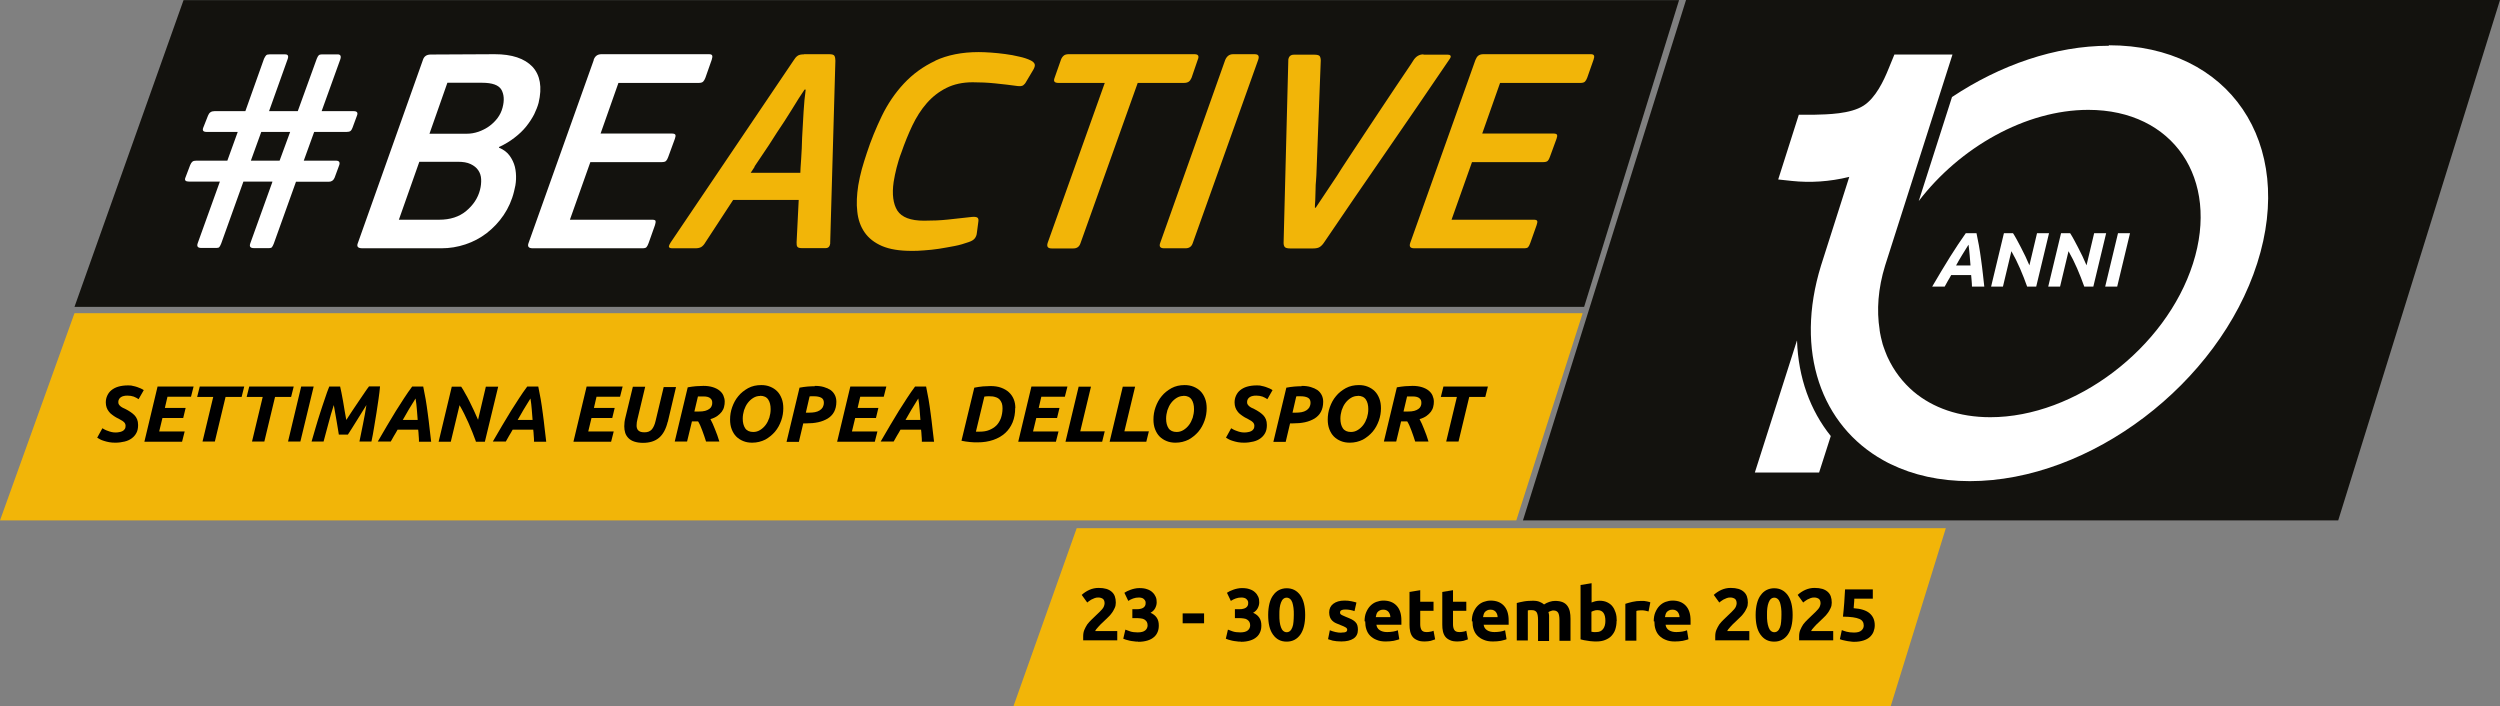 <?xml version="1.0" encoding="UTF-8"?>
<svg id="Capa_1" data-name="Capa 1" xmlns="http://www.w3.org/2000/svg" viewBox="0 0 154.06 43.53">
  <rect x="0" y="0" width="154.06" height="43.53" fill="#808080" stroke="none"/>
  <defs>
    <style>
      .cls-1 {
        fill: #f2b508;
      }

      .cls-2 {
        isolation: isolate;
      }

      .cls-3 {
        fill: #fff;
      }

      .cls-4 {
        fill: #13120e;
      }
    </style>
  </defs>
  <g>
    <polygon class="cls-4" points="4.59 18.91 11.31 .01 103.47 .01 97.62 18.91 4.59 18.91"/>
    <path class="cls-3" d="M16.77,11.19h-1.77l-1.37,3.82c-.04.1-.08.17-.11.21-.03.04-.09.06-.17.06h-.94c-.23,0-.3-.1-.22-.31l1.36-3.78h-1.91c-.2,0-.28-.08-.22-.23l.3-.79c.04-.1.09-.17.14-.21s.13-.06.24-.06h1.91l.64-1.77h-1.91c-.21,0-.28-.08-.22-.25l.3-.76c.07-.18.2-.27.39-.27h1.91l1.15-3.23c.05-.1.09-.17.13-.21s.1-.06.21-.06h.96c.18,0,.23.1.15.31l-1.14,3.19h1.77l1.17-3.23c.04-.1.08-.17.12-.21s.11-.06.2-.06h.96c.18,0,.24.1.17.31l-1.15,3.19h1.98c.2,0,.27.09.2.27l-.28.76c-.03.08-.07.15-.12.19-.05.04-.13.06-.24.06h-2l-.64,1.77h1.98c.2,0,.27.1.2.29l-.28.76c-.07.17-.19.25-.36.25h-2.02l-1.37,3.82c-.04.1-.08.17-.11.21-.03.04-.09.06-.17.06h-.94c-.23,0-.3-.1-.22-.31l1.36-3.78h0ZM15.46,9.9h1.77l.65-1.77h-1.78l-.64,1.77Z"/>
    <path class="cls-3" d="M30.48,3.34c1.07,0,1.84.26,2.33.77.48.52.61,1.26.38,2.23-.06.22-.15.45-.27.7-.13.25-.29.5-.49.75-.2.25-.44.48-.73.7-.28.22-.6.41-.95.57v.04c.29.12.51.29.66.5.15.21.26.44.32.68.06.25.08.5.07.77s-.06.51-.12.74c-.13.54-.35,1.03-.64,1.46-.29.43-.64.8-1.04,1.11-.4.31-.84.54-1.32.7-.48.16-.97.24-1.47.24h-4.88c-.28,0-.37-.11-.27-.34l4-11.26c.07-.23.23-.34.49-.34l3.95-.02h0ZM24.58,13.54h2.49c.67,0,1.23-.18,1.66-.54s.72-.79.85-1.3c.06-.23.08-.45.07-.66s-.07-.39-.18-.55-.26-.28-.47-.38c-.21-.1-.47-.14-.78-.14h-2.38l-1.26,3.57h0ZM26.46,8.24h2.32c.23,0,.46-.04.7-.12.23-.08.45-.19.65-.33.2-.14.37-.31.52-.5.15-.2.26-.42.32-.66.12-.45.09-.81-.07-1.1-.17-.29-.57-.43-1.19-.43h-2.14l-1.1,3.13h0Z"/>
    <path class="cls-3" d="M36.58,3.7c.04-.12.1-.21.18-.27s.18-.09.31-.09h6.63c.11,0,.17.03.19.09.02.06,0,.14-.03.25l-.39,1.11c-.04.11-.09.19-.14.24-.05.05-.14.08-.27.08h-4.95l-1.1,3.12h4.4c.12,0,.19.03.21.08.02.05.01.13-.03.24l-.41,1.12c-.04.11-.08.19-.13.24-.04.05-.13.08-.27.08h-4.4l-1.26,3.55h5.08c.12,0,.19.03.2.08.01.05,0,.14-.04.26l-.39,1.1c-.04.12-.09.2-.13.25-.04.05-.13.07-.26.07h-6.76c-.24,0-.33-.11-.25-.32l4.02-11.28h0Z"/>
    <path class="cls-1" d="M91.41,3.34c-.13,0-.23.03-.31.09-.08.06-.13.15-.18.27l-4.02,11.28c-.07.22.01.32.25.32h6.76c.13,0,.22-.02.26-.07.04-.05.09-.13.13-.25l.39-1.1c.04-.12.06-.21.04-.26s-.08-.08-.2-.08h-5.08l1.26-3.55h4.4c.13,0,.22-.03.27-.08.05-.05.09-.13.13-.24l.41-1.12c.04-.11.05-.19.03-.24-.02-.05-.09-.08-.21-.08h-4.4l1.1-3.12h4.96c.13,0,.22-.03.27-.08s.1-.13.14-.24l.39-1.11c.04-.11.05-.19.03-.25-.02-.06-.09-.09-.19-.09h-6.63ZM87.72,3.35c-.26,0-.48.13-.64.4-.05.08-.17.27-.37.56-.2.29-.43.64-.7,1.04-.27.4-.56.84-.88,1.32-.32.48-.63.94-.93,1.4-.4.6-.76,1.15-1.09,1.65-.33.5-.57.87-.73,1.13l-1.3,1.95h-.05c0-.08,0-.23.02-.44,0-.21.02-.43.02-.65,0-.22.01-.42.03-.6.01-.18.02-.28.02-.31l.12-3.12.15-3.95c0-.13-.03-.22-.07-.28-.05-.05-.15-.08-.32-.08h-1.26c-.2,0-.32.1-.35.31v.05s-.29,11.24-.29,11.24c0,.12.03.21.08.26.05.05.16.08.33.08h1.41c.18,0,.32-.03.41-.09.09-.06.18-.15.26-.27,1.28-1.89,2.56-3.76,3.84-5.61,1.28-1.86,2.57-3.73,3.84-5.61.07-.1.12-.17.13-.23.01-.08-.05-.13-.18-.13h-1.5,0ZM75.99,3.34c-.23,0-.39.12-.49.36l-4,11.26c-.09.23,0,.34.23.34h1.33c.23,0,.38-.11.45-.34l4.02-11.26c.04-.11.05-.2.02-.26-.03-.07-.11-.1-.24-.1h-1.33,0ZM65.85,3.34c-.13,0-.23.03-.3.09-.07.06-.13.14-.17.25l-.39,1.11c-.04.11-.05.19-.01.24.03.05.12.08.25.08h2.85l-3.52,9.86c-.07.23.01.34.25.34h1.33c.23,0,.38-.11.45-.34l3.52-9.86h2.85c.13,0,.23-.03.3-.08s.12-.13.17-.24l.38-1.11c.1-.23.03-.34-.2-.34h-7.75ZM57.65,3.74c-.75.35-1.4.82-1.95,1.41-.55.59-1,1.26-1.36,2-.36.75-.67,1.5-.92,2.27-.11.34-.22.67-.31,1-.09.33-.16.66-.22,1-.09.59-.12,1.13-.06,1.62.05.49.2.92.45,1.28.25.36.61.64,1.07.84.47.2,1.07.3,1.82.3.22,0,.47,0,.77-.03.3-.02.61-.05.93-.1.32-.05.64-.11.96-.17s.6-.15.86-.24c.18-.06.3-.13.38-.23.07-.09.12-.21.13-.35l.09-.68c.02-.12,0-.21-.06-.25s-.17-.06-.35-.04c-.52.06-1,.11-1.46.16-.46.05-.95.07-1.48.07-.83,0-1.37-.21-1.64-.62-.26-.41-.34-1.01-.23-1.77.05-.28.1-.57.18-.87s.17-.62.3-.95c.2-.58.42-1.12.67-1.65.25-.52.54-.98.89-1.38.35-.4.75-.71,1.21-.94.46-.23,1-.35,1.62-.35.46,0,.92.02,1.4.07.48.05.93.1,1.35.16.16.02.28.01.36-.04.07-.05.14-.13.19-.23l.44-.74c.08-.14.11-.26.08-.34-.03-.08-.11-.16-.23-.22-.2-.1-.44-.18-.72-.24-.28-.07-.57-.12-.87-.16-.3-.04-.59-.07-.88-.09-.29-.02-.54-.03-.75-.03-1.03,0-1.93.18-2.68.53M49.53,3.35c-.17,0-.3.03-.38.09-.09.06-.17.16-.25.29l-7.57,11.21c-.06.1-.1.17-.11.23-.01.08.05.13.2.13h1.44c.13,0,.24-.02.34-.07.09-.05.19-.15.28-.31l1.7-2.6h4.04l-.13,2.61c0,.13,0,.22.05.28.04.05.12.08.26.08h1.48c.16,0,.25-.09.28-.27v-.05s.32-11.23.32-11.23c0-.13-.02-.23-.06-.3-.04-.07-.15-.1-.33-.1h-1.53ZM46.49,10.27c.12-.18.25-.38.41-.61.15-.23.31-.47.49-.73.17-.26.33-.51.48-.75.31-.46.62-.93.92-1.42.3-.49.56-.91.79-1.24h.07c-.06.42-.1.87-.13,1.36-.03.49-.06,1.02-.09,1.59-.01.46-.03.9-.06,1.33-.03.43-.05.72-.05.85h-3.06c.05-.07.13-.2.25-.38"/>
  </g>
  <polygon class="cls-1" points="62.45 43.53 66.35 32.55 119.91 32.55 116.51 43.53 62.45 43.53"/>
  <polygon class="cls-1" points="0 32.07 4.59 19.3 97.53 19.3 93.44 32.07 0 32.07"/>
  <polygon class="cls-4" points="93.85 32.07 103.9 0 154.06 0 144.09 32.07 93.85 32.07"/>
  <g>
    <path class="cls-3" d="M110.73,21l-2.59,8.12h3.96l.72-2.25c-1.27-1.58-2-3.59-2.08-5.88Z"/>
    <path class="cls-3" d="M129.95,2.82c-3.3,0-6.7,1.19-9.66,3.16l-2.05,6.41c2.53-3.31,6.59-5.62,10.45-5.62,5.23,0,8.12,4.24,6.45,9.47-1.67,5.23-7.26,9.47-12.49,9.47-1.93,0-3.54-.58-4.72-1.57h0c-.68-.58-1.22-1.29-1.6-2.11h0s-.03-.08-.05-.11h0c-.08-.19-.15-.38-.22-.58h0s-.02-.08-.04-.12h0s-.02-.09-.03-.12h0c-.06-.21-.1-.41-.14-.62v-.02s-.02-.08-.02-.12v-.02c-.19-1.2-.1-2.54.34-3.96h0l4.15-13h-3.58l-.36.88c-.29.72-.79,1.79-1.54,2.27-.81.52-2.23.54-3.03.56h-.96s-1.27,3.99-1.27,3.99l.84.09c1.13.12,2.32.05,3.54-.25l-1.74,5.46h0c-1.64,5.3.02,9.87,3.83,12h0c.11.06.22.12.33.18h.02s.07.05.11.06h0c1.39.68,3.03,1.05,4.88,1.05,7.41,0,15.34-6.01,17.71-13.43,2.37-7.41-1.72-13.43-9.14-13.43Z"/>
  </g>
  <g class="cls-2">
    <g class="cls-2">
      <g class="cls-2">
        <path d="M7.11,26.65c.08,0,.15,0,.23-.02.08-.01.14-.03.2-.06s.11-.07.14-.12c.04-.05.06-.12.06-.21,0-.07-.02-.12-.05-.17-.04-.05-.08-.09-.14-.13-.06-.04-.12-.07-.19-.11s-.14-.07-.21-.11c-.09-.05-.17-.11-.25-.17-.08-.06-.15-.12-.2-.2-.06-.07-.1-.16-.13-.24-.03-.09-.05-.19-.05-.31,0-.15.03-.29.09-.42.06-.13.14-.24.25-.33.11-.09.25-.17.42-.22.17-.05.37-.08.6-.08.1,0,.21,0,.3.03.1.02.19.04.27.07.08.03.16.06.23.09s.13.07.18.1l-.32.56c-.08-.06-.18-.11-.3-.16-.12-.04-.24-.06-.38-.06-.07,0-.15,0-.22.02-.07.01-.13.04-.18.07-.05.03-.09.07-.12.12-.03.05-.05.11-.05.18,0,.07.01.12.04.16s.06.08.1.11c.04.03.08.06.14.09.05.03.11.05.17.08.1.05.2.11.29.17.09.06.18.13.25.2s.13.16.17.26c.04.1.06.21.06.35,0,.19-.03.35-.1.48-.07.14-.17.25-.29.34s-.27.16-.44.2c-.17.04-.36.07-.57.07-.14,0-.27-.01-.38-.03s-.23-.05-.32-.08c-.1-.03-.18-.06-.25-.1-.07-.04-.13-.07-.17-.1l.32-.58s.09.05.14.08c.06.03.12.06.19.08.07.03.14.05.22.07.08.02.16.03.24.03Z"/>
        <path d="M8.9,27.21l.81-3.39h2.22l-.16.63h-1.45l-.16.69h1.28l-.15.62h-1.28l-.2.83h1.57l-.16.63h-2.32Z"/>
        <path d="M15.05,23.82l-.16.64h-.99l-.66,2.75h-.76l.66-2.75h-.99l.16-.64h2.75Z"/>
        <path d="M18.1,23.82l-.16.64h-.99l-.66,2.75h-.76l.66-2.75h-.99l.16-.64h2.75Z"/>
        <path d="M18.57,23.82h.76l-.82,3.39h-.76l.81-3.39Z"/>
        <path d="M20.96,23.82c.02.09.04.21.08.37.03.16.06.34.1.53.03.19.07.39.1.6.04.2.07.39.1.56.11-.17.23-.35.36-.55.13-.2.26-.39.39-.58.13-.19.25-.37.36-.53.11-.17.21-.3.29-.41h.68c-.02.23-.05.48-.09.76-.04.28-.08.57-.13.87s-.1.6-.15.91c-.05.3-.1.59-.16.86h-.74c.07-.33.14-.69.22-1.08s.15-.78.21-1.17c-.08.13-.18.28-.28.45s-.21.33-.31.5c-.1.17-.21.33-.3.48-.1.15-.18.28-.25.39h-.56c-.02-.1-.04-.22-.06-.37-.02-.15-.05-.31-.08-.48s-.06-.34-.09-.51-.06-.33-.08-.46c-.13.39-.24.79-.34,1.17-.1.39-.2.75-.29,1.08h-.74c.08-.27.16-.55.25-.86.09-.3.18-.61.28-.91.1-.3.19-.59.29-.87.09-.28.18-.53.27-.75h.69Z"/>
        <path d="M25.82,27.21c0-.13-.01-.25-.02-.37,0-.12-.02-.24-.03-.36h-1.27c-.07.12-.13.24-.21.36-.07.12-.14.25-.21.37h-.8c.21-.37.41-.7.59-1.01.18-.31.36-.6.53-.88.17-.27.34-.53.5-.78.16-.25.33-.49.5-.72h.68c.05.23.1.5.15.78.05.29.09.58.13.88.04.3.08.6.11.9.03.3.07.58.1.84h-.77ZM25.6,24.57c-.14.22-.27.44-.4.65-.13.22-.26.44-.38.66h.92c-.02-.2-.03-.41-.05-.64s-.04-.45-.08-.68Z"/>
        <path d="M29.33,27.21c-.14-.38-.29-.77-.46-1.15s-.35-.75-.55-1.09l-.54,2.25h-.75l.81-3.39h.58c.08.11.16.25.24.4.09.15.18.32.27.5.09.18.18.37.27.56.09.19.18.39.26.58l.48-2.04h.76l-.82,3.39h-.57Z"/>
        <path d="M32.91,27.21c0-.13-.01-.25-.02-.37,0-.12-.02-.24-.03-.36h-1.27c-.07.12-.13.24-.21.36-.07.12-.14.25-.21.37h-.8c.21-.37.41-.7.59-1.01.18-.31.36-.6.53-.88.17-.27.34-.53.5-.78.16-.25.33-.49.5-.72h.68c.05.23.1.5.15.78.05.29.09.58.13.88.04.3.08.6.11.9.03.3.07.58.1.84h-.77ZM32.68,24.57c-.14.22-.27.44-.4.65-.13.22-.26.44-.38.66h.92c-.02-.2-.03-.41-.05-.64s-.04-.45-.08-.68Z"/>
        <path d="M35.34,27.21l.81-3.39h2.22l-.16.63h-1.45l-.16.69h1.28l-.15.62h-1.28l-.2.83h1.57l-.16.63h-2.32Z"/>
        <path d="M41.15,25.98c-.11.46-.29.79-.54,1s-.58.31-.99.31c-.21,0-.39-.03-.54-.08-.15-.05-.26-.12-.35-.21s-.16-.2-.2-.32c-.04-.13-.06-.26-.06-.41,0-.17.02-.35.07-.54l.46-1.9h.76l-.48,2.01c-.03.12-.05.24-.05.36,0,.07,0,.12.02.18s.04.1.08.14c.04.04.09.07.15.09.06.02.14.03.24.03.2,0,.34-.06.45-.18.1-.12.18-.3.23-.52l.5-2.09h.76l-.51,2.16Z"/>
        <path d="M43.36,23.78c.22,0,.41.03.57.08s.3.12.41.21c.11.09.19.19.24.31s.08.24.08.37c0,.11-.01.21-.04.32-.02.1-.07.2-.14.3-.07.09-.16.18-.27.26-.11.08-.26.15-.43.2.09.17.19.38.28.62.1.24.19.49.27.76h-.82c-.07-.23-.15-.45-.23-.67s-.16-.41-.26-.57h-.38l-.3,1.24h-.76l.8-3.34c.18-.03.35-.06.51-.07.17-.01.32-.02.46-.02ZM43.33,24.43c-.06,0-.11,0-.17,0-.06,0-.11,0-.15,0l-.22.93h.26c.16,0,.29-.01.4-.04.11-.03.19-.07.26-.12s.11-.1.14-.17c.03-.06.04-.13.04-.19,0-.06,0-.11-.02-.16-.02-.05-.05-.1-.09-.13-.04-.04-.1-.07-.17-.09-.07-.02-.16-.03-.27-.03Z"/>
        <path d="M46.35,27.28c-.2,0-.38-.03-.55-.1-.17-.07-.31-.16-.43-.28-.12-.12-.21-.27-.28-.45-.07-.18-.1-.38-.1-.6,0-.25.04-.51.13-.76.09-.25.21-.48.38-.68.16-.2.37-.36.6-.49.24-.13.51-.19.81-.19.2,0,.38.03.55.1s.31.16.43.28c.12.12.21.27.28.45s.1.38.1.6c0,.25-.04.51-.13.76-.09.25-.21.48-.38.68s-.37.36-.6.49c-.24.12-.51.19-.81.19ZM46.84,24.4c-.15,0-.29.04-.42.12s-.24.18-.34.31c-.1.13-.17.28-.23.45-.05.17-.08.34-.08.52,0,.24.05.44.15.59.1.15.27.23.5.23.15,0,.29-.04.42-.12.13-.08.24-.18.34-.31.1-.13.17-.28.23-.45.05-.17.08-.34.08-.53,0-.24-.05-.44-.15-.59-.1-.15-.27-.23-.5-.23Z"/>
        <path d="M50.21,23.78c.21,0,.39.02.56.07s.3.11.42.19c.11.08.2.19.26.31s.09.26.09.41c0,.24-.05.45-.14.62-.09.17-.23.31-.39.41-.17.1-.36.18-.59.23-.23.05-.47.07-.73.07h-.19l-.27,1.14h-.76l.8-3.34c.18-.03.34-.06.5-.07.16-.01.31-.02.45-.02ZM50.15,24.42c-.06,0-.1,0-.14,0-.04,0-.08,0-.12.01l-.23,1h.19c.14,0,.26-.01.37-.03.11-.02.21-.06.29-.11.08-.05.14-.11.19-.19.04-.08.07-.17.07-.28,0-.15-.05-.25-.16-.31s-.26-.09-.45-.09Z"/>
        <path d="M51.59,27.21l.81-3.39h2.22l-.16.63h-1.45l-.16.69h1.28l-.15.62h-1.28l-.2.83h1.57l-.16.63h-2.32Z"/>
        <path d="M56.81,27.21c0-.13-.01-.25-.02-.37,0-.12-.02-.24-.03-.36h-1.27c-.07.12-.13.24-.21.36-.07.12-.14.25-.21.37h-.8c.21-.37.41-.7.59-1.01.18-.31.36-.6.53-.88.17-.27.34-.53.5-.78.16-.25.33-.49.5-.72h.68c.05.23.1.5.15.78.05.29.09.58.13.88.04.3.08.6.11.9.03.3.07.58.1.84h-.77ZM56.58,24.57c-.14.22-.27.44-.4.65-.13.22-.26.44-.38.66h.92c-.02-.2-.03-.41-.05-.64s-.04-.45-.08-.68Z"/>
        <path d="M62.56,25.14c0,.33-.05.62-.16.89-.11.26-.26.48-.46.66-.2.18-.44.32-.73.42-.29.1-.61.15-.97.15-.14,0-.3,0-.47-.02-.18-.02-.35-.04-.52-.08l.79-3.27c.19-.04.36-.06.54-.08.17-.01.33-.02.46-.02.24,0,.46.03.65.1.19.07.35.16.48.28.13.12.23.26.3.43s.1.35.1.55ZM60.13,26.6s.07,0,.11,0c.04,0,.09,0,.15,0,.21,0,.4-.03.57-.1.17-.07.32-.16.44-.28.12-.12.21-.27.28-.45.06-.18.1-.38.1-.6,0-.11-.01-.22-.04-.31-.03-.09-.08-.17-.14-.24-.07-.07-.15-.12-.26-.15-.11-.04-.23-.05-.38-.05-.1,0-.2,0-.3.02l-.52,2.16Z"/>
        <path d="M62.75,27.21l.81-3.39h2.22l-.16.63h-1.45l-.16.69h1.28l-.15.62h-1.28l-.2.83h1.57l-.16.63h-2.32Z"/>
        <path d="M68.08,26.57l-.16.65h-2.26l.81-3.39h.76l-.66,2.75h1.5Z"/>
        <path d="M70.8,26.57l-.16.65h-2.26l.81-3.39h.76l-.66,2.75h1.5Z"/>
        <path d="M72.44,27.28c-.2,0-.38-.03-.55-.1-.17-.07-.31-.16-.43-.28-.12-.12-.21-.27-.28-.45-.07-.18-.1-.38-.1-.6,0-.25.04-.51.13-.76.09-.25.21-.48.38-.68.16-.2.37-.36.6-.49.24-.13.51-.19.81-.19.2,0,.38.03.55.1s.31.16.43.28c.12.12.21.27.28.45s.1.38.1.6c0,.25-.04.51-.13.76-.09.25-.21.48-.38.68s-.37.36-.6.49c-.24.12-.51.19-.81.19ZM72.93,24.4c-.15,0-.29.04-.42.12s-.24.18-.34.31c-.1.13-.17.28-.23.45-.05.17-.08.34-.08.52,0,.24.05.44.15.59.1.15.27.23.5.23.15,0,.29-.04.42-.12.13-.08.24-.18.34-.31.1-.13.17-.28.23-.45.05-.17.08-.34.08-.53,0-.24-.05-.44-.15-.59-.1-.15-.27-.23-.5-.23Z"/>
        <path d="M76.67,26.65c.08,0,.15,0,.23-.02.08-.01.14-.03.2-.06s.11-.07.14-.12c.04-.05.06-.12.06-.21,0-.07-.02-.12-.05-.17-.04-.05-.08-.09-.14-.13-.06-.04-.12-.07-.19-.11s-.14-.07-.21-.11c-.09-.05-.17-.11-.25-.17-.08-.06-.15-.12-.2-.2-.06-.07-.1-.16-.13-.24-.03-.09-.05-.19-.05-.31,0-.15.03-.29.09-.42.06-.13.14-.24.25-.33.11-.09.25-.17.42-.22.17-.05.37-.08.6-.08.1,0,.21,0,.3.03.1.02.19.04.27.07.08.03.16.06.23.09s.13.07.18.1l-.32.56c-.08-.06-.18-.11-.3-.16-.12-.04-.24-.06-.38-.06-.07,0-.15,0-.22.02-.07.01-.13.04-.18.07-.05.03-.09.07-.12.12-.03.05-.05.11-.05.18,0,.07.01.12.04.16s.06.08.1.11c.04.03.08.06.14.09.05.03.11.05.17.08.1.05.2.11.29.17.09.06.18.13.25.2s.13.16.17.26c.04.1.06.21.06.35,0,.19-.03.35-.1.48-.07.14-.17.25-.29.34s-.27.16-.44.2c-.17.04-.36.07-.57.07-.14,0-.27-.01-.38-.03s-.23-.05-.32-.08c-.1-.03-.18-.06-.25-.1-.07-.04-.13-.07-.17-.1l.32-.58s.09.05.14.08c.06.03.12.06.19.08.07.03.14.05.22.07.08.02.16.03.24.03Z"/>
        <path d="M80.21,23.78c.21,0,.39.02.56.07s.3.11.42.19c.11.08.2.19.26.31s.09.26.09.41c0,.24-.05.45-.14.62-.09.17-.23.31-.39.41-.17.1-.36.18-.59.23-.23.05-.47.07-.73.07h-.19l-.27,1.14h-.76l.8-3.34c.18-.03.34-.06.5-.07.16-.01.31-.02.45-.02ZM80.14,24.42c-.06,0-.1,0-.14,0-.04,0-.08,0-.12.01l-.23,1h.19c.14,0,.26-.01.37-.03.11-.02.21-.06.29-.11.08-.05.14-.11.19-.19.04-.08.07-.17.07-.28,0-.15-.05-.25-.16-.31s-.26-.09-.45-.09Z"/>
        <path d="M83.18,27.28c-.2,0-.38-.03-.55-.1-.17-.07-.31-.16-.43-.28-.12-.12-.21-.27-.28-.45-.07-.18-.1-.38-.1-.6,0-.25.04-.51.13-.76.09-.25.21-.48.38-.68.16-.2.37-.36.6-.49.24-.13.51-.19.81-.19.2,0,.38.03.55.1s.31.16.43.28c.12.12.21.27.28.45s.1.38.1.6c0,.25-.04.51-.13.76-.09.25-.21.48-.38.68s-.37.36-.6.49c-.24.12-.51.19-.81.19ZM83.67,24.4c-.15,0-.29.04-.42.12s-.24.18-.34.31c-.1.13-.17.28-.23.45-.05.17-.08.34-.08.52,0,.24.05.44.15.59.1.15.27.23.5.23.15,0,.29-.04.42-.12.13-.08.24-.18.34-.31.1-.13.17-.28.23-.45.05-.17.08-.34.08-.53,0-.24-.05-.44-.15-.59-.1-.15-.27-.23-.5-.23Z"/>
        <path d="M87.06,23.78c.22,0,.41.03.57.08s.3.12.41.21c.11.09.19.19.24.31s.08.24.08.37c0,.11-.01.21-.04.32-.02.1-.07.2-.14.3-.07.09-.16.18-.27.26-.11.08-.26.15-.43.2.09.17.19.38.28.62.1.24.19.49.27.76h-.82c-.07-.23-.15-.45-.23-.67s-.16-.41-.26-.57h-.38l-.3,1.24h-.76l.8-3.34c.18-.03.35-.06.51-.07.17-.01.32-.02.46-.02ZM87.03,24.43c-.06,0-.11,0-.17,0-.06,0-.11,0-.15,0l-.22.93h.26c.16,0,.29-.01.4-.04.11-.03.19-.07.26-.12s.11-.1.14-.17c.03-.06.04-.13.04-.19,0-.06,0-.11-.02-.16-.02-.05-.05-.1-.09-.13-.04-.04-.1-.07-.17-.09-.07-.02-.16-.03-.27-.03Z"/>
        <path d="M91.69,23.82l-.16.64h-.99l-.66,2.75h-.76l.66-2.75h-.99l.16-.64h2.75Z"/>
      </g>
    </g>
  </g>
  <g class="cls-2">
    <g class="cls-2">
      <g class="cls-2">
        <path d="M68.76,37.14c0,.12-.02.23-.07.33s-.1.21-.18.31c-.07.1-.15.19-.25.28s-.18.18-.27.26c-.05.04-.1.09-.15.14s-.1.11-.15.16c-.05.05-.09.11-.13.15-.04.05-.06.09-.07.12h1.36v.57h-2.1s0-.08,0-.13v-.11c0-.15.02-.28.07-.4.05-.12.11-.23.18-.34.08-.1.16-.2.26-.29.1-.09.19-.18.28-.27.07-.07.14-.14.21-.2.06-.06.12-.12.17-.18.05-.06.09-.12.11-.18s.04-.12.04-.18c0-.13-.04-.23-.11-.28-.08-.05-.17-.08-.28-.08-.08,0-.16.01-.23.04s-.14.06-.2.09c-.06.04-.11.07-.15.1-.04.03-.07.06-.1.08l-.34-.47c.13-.12.29-.23.47-.31s.37-.12.57-.12c.19,0,.34.02.48.06.13.04.24.1.33.18.09.08.15.17.19.28s.06.24.06.38Z"/>
        <path d="M70.13,39.54c-.08,0-.17,0-.26-.02-.09-.01-.18-.02-.26-.04-.08-.02-.16-.04-.23-.06-.07-.02-.12-.04-.16-.06l.13-.56c.08.03.18.07.3.11s.28.06.46.06c.21,0,.36-.04.46-.12.1-.08.15-.19.15-.32,0-.08-.02-.15-.05-.21-.04-.06-.08-.1-.14-.14-.06-.04-.13-.06-.22-.07s-.17-.02-.27-.02h-.26v-.55h.3c.07,0,.13,0,.19-.02.06-.01.12-.03.17-.06s.09-.07.12-.12c.03-.05.04-.11.04-.19,0-.06-.01-.11-.04-.15s-.06-.08-.09-.1c-.04-.03-.08-.05-.13-.06-.05-.01-.1-.02-.15-.02-.13,0-.25.02-.36.06-.11.04-.21.09-.3.15l-.24-.5s.11-.06.17-.1c.07-.03.14-.06.22-.09.08-.03.16-.05.25-.07.09-.02.18-.03.28-.03.19,0,.35.02.48.07.13.04.25.11.33.19.09.08.15.17.2.28s.06.23.06.35-.04.25-.1.36-.16.21-.28.27c.16.07.29.17.38.3.09.13.13.29.13.48,0,.15-.02.28-.07.4-.05.12-.12.23-.23.32-.1.09-.23.16-.39.21-.16.05-.35.08-.57.08Z"/>
        <path d="M72.88,37.8h1.32v.61h-1.32v-.61Z"/>
        <path d="M76.45,39.54c-.08,0-.17,0-.26-.02-.09-.01-.18-.02-.26-.04-.08-.02-.16-.04-.23-.06-.07-.02-.12-.04-.16-.06l.13-.56c.08.03.18.07.3.11s.28.06.46.06c.21,0,.36-.04.46-.12.1-.08.15-.19.15-.32,0-.08-.02-.15-.05-.21-.04-.06-.08-.1-.14-.14-.06-.04-.13-.06-.22-.07s-.17-.02-.27-.02h-.26v-.55h.3c.07,0,.13,0,.19-.02.06-.01.12-.03.17-.06s.09-.07.12-.12c.03-.05.04-.11.04-.19,0-.06-.01-.11-.04-.15s-.06-.08-.09-.1c-.04-.03-.08-.05-.13-.06-.05-.01-.1-.02-.15-.02-.13,0-.25.02-.36.06-.11.04-.21.09-.3.15l-.24-.5s.11-.06.17-.1c.07-.03.14-.06.22-.09.08-.03.16-.05.25-.07.09-.02.18-.03.28-.03.19,0,.35.02.48.07.13.04.25.11.33.19.09.08.15.17.2.28s.06.23.06.35-.04.25-.1.36-.16.21-.28.27c.16.07.29.17.38.3.09.13.13.29.13.48,0,.15-.02.28-.07.4-.05.12-.12.23-.23.32-.1.09-.23.16-.39.21-.16.05-.35.08-.57.08Z"/>
        <path d="M80.43,37.89c0,.53-.1.94-.3,1.22-.2.28-.48.43-.84.43s-.63-.14-.84-.43-.3-.69-.3-1.22c0-.26.03-.5.08-.7.05-.2.13-.38.23-.51.1-.14.22-.25.36-.32s.3-.11.47-.11c.35,0,.63.14.84.43.2.28.3.69.3,1.22ZM79.73,37.89c0-.16,0-.3-.02-.43s-.04-.24-.07-.33c-.03-.09-.08-.17-.14-.22s-.13-.08-.21-.08-.16.03-.21.08c-.06.05-.1.12-.14.22-.04.09-.06.21-.08.33s-.02.27-.02.43,0,.3.02.43.04.24.08.34c.03.09.08.17.14.22.06.05.13.08.21.08s.16-.03.21-.08c.06-.05.1-.12.14-.22s.06-.21.07-.34.02-.27.02-.43Z"/>
        <path d="M82.68,38.98c.12,0,.21-.01.26-.04.05-.02.08-.07.08-.14,0-.05-.03-.1-.1-.14s-.17-.09-.31-.14c-.11-.04-.2-.08-.29-.12s-.16-.09-.22-.15c-.06-.06-.11-.13-.14-.21-.03-.08-.05-.18-.05-.3,0-.22.08-.4.25-.53s.4-.2.69-.2c.15,0,.29.01.42.04.13.03.24.05.32.08l-.12.53c-.08-.03-.16-.05-.26-.07-.09-.02-.2-.03-.31-.03-.21,0-.32.06-.32.18,0,.03,0,.05.01.07,0,.02.03.04.05.06.03.02.06.04.11.06.05.02.11.05.18.08.15.06.27.11.37.16.1.05.17.11.23.17s.1.13.12.21.03.16.03.26c0,.24-.09.42-.27.54-.18.12-.43.18-.75.18-.21,0-.39-.02-.53-.05-.14-.04-.24-.07-.29-.09l.11-.55c.12.05.23.08.35.11s.24.04.36.04Z"/>
        <path d="M84.09,38.29c0-.21.03-.4.1-.56.07-.16.15-.29.26-.4.11-.11.23-.19.37-.24.14-.05.28-.08.43-.08.34,0,.61.1.81.31.2.21.3.51.3.92,0,.04,0,.08,0,.13,0,.05,0,.09,0,.13h-1.54c.02.14.08.25.2.33s.27.12.46.12c.12,0,.25-.01.37-.03.12-.02.22-.05.29-.08l.09.55s-.08.04-.15.05c-.06.02-.13.03-.2.05-.07.01-.15.02-.24.03-.08,0-.17.01-.25.01-.22,0-.4-.03-.56-.1-.16-.06-.29-.15-.4-.26s-.18-.24-.23-.39c-.05-.15-.07-.32-.07-.49ZM85.68,38.03c0-.06-.01-.11-.03-.17-.02-.05-.04-.1-.08-.15-.04-.04-.08-.08-.13-.1-.05-.03-.12-.04-.2-.04s-.14.01-.2.04-.1.06-.14.1c-.04.04-.06.09-.08.15-.02.06-.03.11-.04.17h.9Z"/>
        <path d="M86.84,36.48l.68-.11v.71h.82v.56h-.82v.84c0,.14.03.26.08.34.05.08.15.13.3.13.07,0,.15,0,.23-.02.08-.01.15-.03.21-.06l.1.53c-.08.03-.17.06-.27.09-.1.02-.22.04-.37.04-.19,0-.34-.02-.46-.08-.12-.05-.22-.12-.29-.21-.07-.09-.12-.2-.15-.33-.03-.13-.04-.27-.04-.42v-2.01Z"/>
        <path d="M88.86,36.48l.68-.11v.71h.82v.56h-.82v.84c0,.14.03.26.08.34.05.08.15.13.3.13.07,0,.15,0,.23-.02.08-.01.15-.03.21-.06l.1.53c-.08.03-.17.06-.27.09-.1.02-.22.04-.37.04-.19,0-.34-.02-.46-.08-.12-.05-.22-.12-.29-.21-.07-.09-.12-.2-.15-.33-.03-.13-.04-.27-.04-.42v-2.01Z"/>
        <path d="M90.7,38.29c0-.21.03-.4.1-.56.07-.16.15-.29.26-.4.11-.11.23-.19.37-.24.14-.05.28-.08.43-.08.34,0,.61.1.81.31.2.21.3.51.3.92,0,.04,0,.08,0,.13,0,.05,0,.09,0,.13h-1.54c.02.14.08.25.2.33s.27.12.46.12c.12,0,.25-.01.37-.03.12-.02.22-.05.29-.08l.09.55s-.08.04-.15.05c-.06.02-.13.03-.2.05-.07.01-.15.02-.24.03-.08,0-.17.01-.25.01-.22,0-.4-.03-.56-.1-.16-.06-.29-.15-.4-.26s-.18-.24-.23-.39c-.05-.15-.07-.32-.07-.49ZM92.29,38.03c0-.06-.01-.11-.03-.17-.02-.05-.04-.1-.08-.15-.04-.04-.08-.08-.13-.1-.05-.03-.12-.04-.2-.04s-.14.01-.2.04-.1.06-.14.1c-.04.04-.06.09-.08.15-.02.06-.03.11-.04.17h.9Z"/>
        <path d="M94.78,38.2c0-.22-.03-.37-.08-.46-.06-.09-.15-.14-.29-.14-.04,0-.09,0-.13,0-.05,0-.09,0-.13.02v1.85h-.68v-2.31c.06-.02.12-.03.2-.05.08-.02.16-.03.25-.05s.18-.02.27-.03c.09,0,.18-.01.27-.01.17,0,.31.02.42.07.11.04.2.1.27.16.1-.07.21-.12.33-.16s.24-.06.35-.06c.19,0,.35.03.47.08.12.05.22.13.29.23s.12.21.15.35c.03.13.04.28.04.45v1.35h-.68v-1.27c0-.22-.03-.37-.08-.46-.06-.09-.15-.14-.29-.14-.04,0-.09,0-.15.03-.06.02-.12.04-.16.07.02.07.04.14.04.22,0,.08,0,.16,0,.25v1.31h-.68v-1.27Z"/>
        <path d="M99.62,38.27c0,.19-.03.36-.08.52s-.14.29-.24.4-.24.19-.39.25c-.15.06-.33.09-.53.09-.08,0-.17,0-.26-.01-.09,0-.18-.02-.26-.03s-.17-.03-.25-.04c-.08-.02-.15-.03-.21-.05v-3.35l.68-.11v1.19c.08-.03.15-.06.24-.08.08-.02.17-.03.26-.03.17,0,.32.03.45.09.13.06.24.14.33.25s.15.24.2.39c.05.15.07.32.07.51ZM98.93,38.26c0-.44-.16-.66-.48-.66-.07,0-.14,0-.21.03-.07.02-.12.04-.17.07v1.23s.08.01.13.02.11,0,.17,0c.19,0,.32-.06.42-.19s.14-.3.14-.51Z"/>
        <path d="M101.59,37.68c-.06-.02-.13-.03-.21-.05-.08-.02-.17-.02-.26-.02-.04,0-.09,0-.15.01-.06,0-.1.02-.13.03v1.83h-.68v-2.27c.12-.04.26-.08.43-.12.17-.04.35-.06.55-.06.04,0,.08,0,.13,0,.05,0,.1.01.15.02.05,0,.1.02.15.03s.1.02.13.04l-.11.56Z"/>
        <path d="M101.91,38.29c0-.21.03-.4.1-.56.07-.16.15-.29.26-.4.11-.11.23-.19.37-.24.14-.05.28-.08.43-.08.34,0,.61.1.81.31.2.21.3.51.3.92,0,.04,0,.08,0,.13,0,.05,0,.09,0,.13h-1.54c.02.14.08.25.2.33s.27.12.46.12c.12,0,.25-.01.37-.03.12-.02.22-.05.29-.08l.09.55s-.08.04-.15.05c-.06.02-.13.03-.2.05-.07.01-.15.02-.24.03-.08,0-.17.01-.25.01-.22,0-.4-.03-.56-.1-.16-.06-.29-.15-.4-.26s-.18-.24-.23-.39c-.05-.15-.07-.32-.07-.49ZM103.5,38.03c0-.06-.01-.11-.03-.17-.02-.05-.04-.1-.08-.15-.04-.04-.08-.08-.13-.1-.05-.03-.12-.04-.2-.04s-.14.01-.2.04-.1.06-.14.1c-.04.04-.06.09-.08.15-.02.06-.03.11-.04.17h.9Z"/>
        <path d="M107.71,37.14c0,.12-.02.23-.07.33s-.1.21-.18.31c-.07.1-.15.19-.25.28s-.18.18-.27.26c-.05.04-.1.09-.15.14s-.1.11-.15.16c-.05.05-.09.11-.13.15-.04.05-.06.09-.07.12h1.36v.57h-2.1s0-.08,0-.13v-.11c0-.15.02-.28.07-.4.05-.12.11-.23.18-.34.08-.1.16-.2.26-.29.1-.09.19-.18.28-.27.07-.07.14-.14.21-.2.06-.06.12-.12.17-.18.05-.06.09-.12.11-.18s.04-.12.04-.18c0-.13-.04-.23-.11-.28-.08-.05-.17-.08-.28-.08-.08,0-.16.01-.23.04s-.14.06-.2.09c-.06.04-.11.07-.15.1-.04.03-.07.06-.1.08l-.34-.47c.13-.12.29-.23.47-.31s.37-.12.57-.12c.19,0,.34.02.48.06.13.04.24.1.33.18.09.08.15.17.19.28s.06.24.06.38Z"/>
        <path d="M110.47,37.89c0,.53-.1.94-.3,1.22-.2.28-.48.43-.84.43s-.63-.14-.84-.43-.3-.69-.3-1.22c0-.26.03-.5.08-.7.05-.2.13-.38.23-.51.1-.14.22-.25.36-.32s.3-.11.47-.11c.35,0,.63.14.84.43.2.28.3.69.3,1.22ZM109.78,37.89c0-.16,0-.3-.02-.43s-.04-.24-.07-.33c-.03-.09-.08-.17-.14-.22s-.13-.08-.21-.08-.16.03-.21.08c-.06.05-.1.12-.14.22-.04.09-.06.21-.08.33s-.02.27-.02.43,0,.3.02.43.04.24.08.34c.03.09.08.17.14.22.06.05.13.08.21.08s.16-.03.21-.08c.06-.05.1-.12.14-.22s.06-.21.07-.34.02-.27.02-.43Z"/>
        <path d="M112.88,37.14c0,.12-.02.23-.07.33s-.1.21-.18.31c-.07.1-.15.19-.25.28s-.18.18-.27.26c-.05.04-.1.09-.15.14s-.1.11-.15.16c-.05.05-.09.11-.13.15-.04.05-.06.09-.07.12h1.36v.57h-2.1s0-.08,0-.13v-.11c0-.15.02-.28.07-.4.05-.12.11-.23.18-.34.08-.1.16-.2.26-.29.1-.09.19-.18.28-.27.07-.07.14-.14.21-.2.06-.06.12-.12.17-.18.05-.06.09-.12.11-.18s.04-.12.04-.18c0-.13-.04-.23-.11-.28-.08-.05-.17-.08-.28-.08-.08,0-.16.01-.23.04s-.14.06-.2.09c-.06.04-.11.07-.15.1-.04.03-.07.06-.1.08l-.34-.47c.13-.12.29-.23.47-.31s.37-.12.57-.12c.19,0,.34.02.48.06.13.04.24.1.33.18.09.08.15.17.19.28s.06.24.06.38Z"/>
        <path d="M114.85,38.54c0-.09-.02-.17-.06-.23-.04-.07-.11-.13-.21-.17s-.23-.08-.39-.1c-.16-.02-.37-.04-.62-.04.03-.28.06-.57.08-.86.02-.29.04-.56.05-.82h1.71v.57h-1.14c0,.11-.01.21-.02.32,0,.1-.02.19-.02.27.44.03.77.13.98.31s.32.42.32.74c0,.15-.03.28-.08.41-.05.12-.13.23-.23.32-.1.09-.23.16-.39.21-.16.05-.34.08-.55.08-.08,0-.17,0-.26-.02-.09-.01-.18-.02-.26-.04s-.16-.03-.23-.05c-.07-.02-.12-.04-.15-.05l.12-.56c.08.03.18.07.3.1.12.03.27.05.45.05.21,0,.36-.04.46-.13.09-.08.14-.18.14-.29Z"/>
      </g>
    </g>
  </g>
  <g>
    <path class="cls-3" d="M121.52,17.66c0-.12-.01-.24-.02-.36s-.02-.24-.03-.35h-1.23c-.06.12-.13.23-.2.35-.07.12-.14.24-.2.36h-.77c.21-.35.4-.68.58-.98.18-.3.35-.58.52-.85s.33-.52.49-.76c.16-.24.32-.47.48-.7h.66c.05.23.1.48.15.76.05.28.09.56.13.85.04.29.08.58.11.87.03.29.06.56.09.81h-.74ZM121.3,15.09c-.13.21-.26.42-.39.63-.13.21-.25.42-.37.64h.89c-.02-.19-.03-.4-.05-.62-.02-.22-.04-.44-.07-.65Z"/>
    <path class="cls-3" d="M124.92,17.66c-.13-.37-.28-.75-.44-1.12-.16-.37-.34-.73-.53-1.06l-.52,2.18h-.73l.79-3.29h.56c.07.11.15.24.23.39.08.15.17.31.26.49.09.17.18.35.27.54.09.19.17.37.25.56l.47-1.98h.74l-.79,3.29h-.55Z"/>
    <path class="cls-3" d="M128.44,17.66c-.13-.37-.28-.75-.44-1.12-.16-.37-.34-.73-.53-1.06l-.52,2.18h-.73l.79-3.29h.56c.07.11.15.24.23.39.08.15.17.31.26.49.09.17.18.35.27.54.09.19.17.37.25.56l.47-1.98h.74l-.79,3.29h-.55Z"/>
    <path class="cls-3" d="M130.52,14.37h.74l-.79,3.29h-.74l.79-3.29Z"/>
  </g>
</svg>